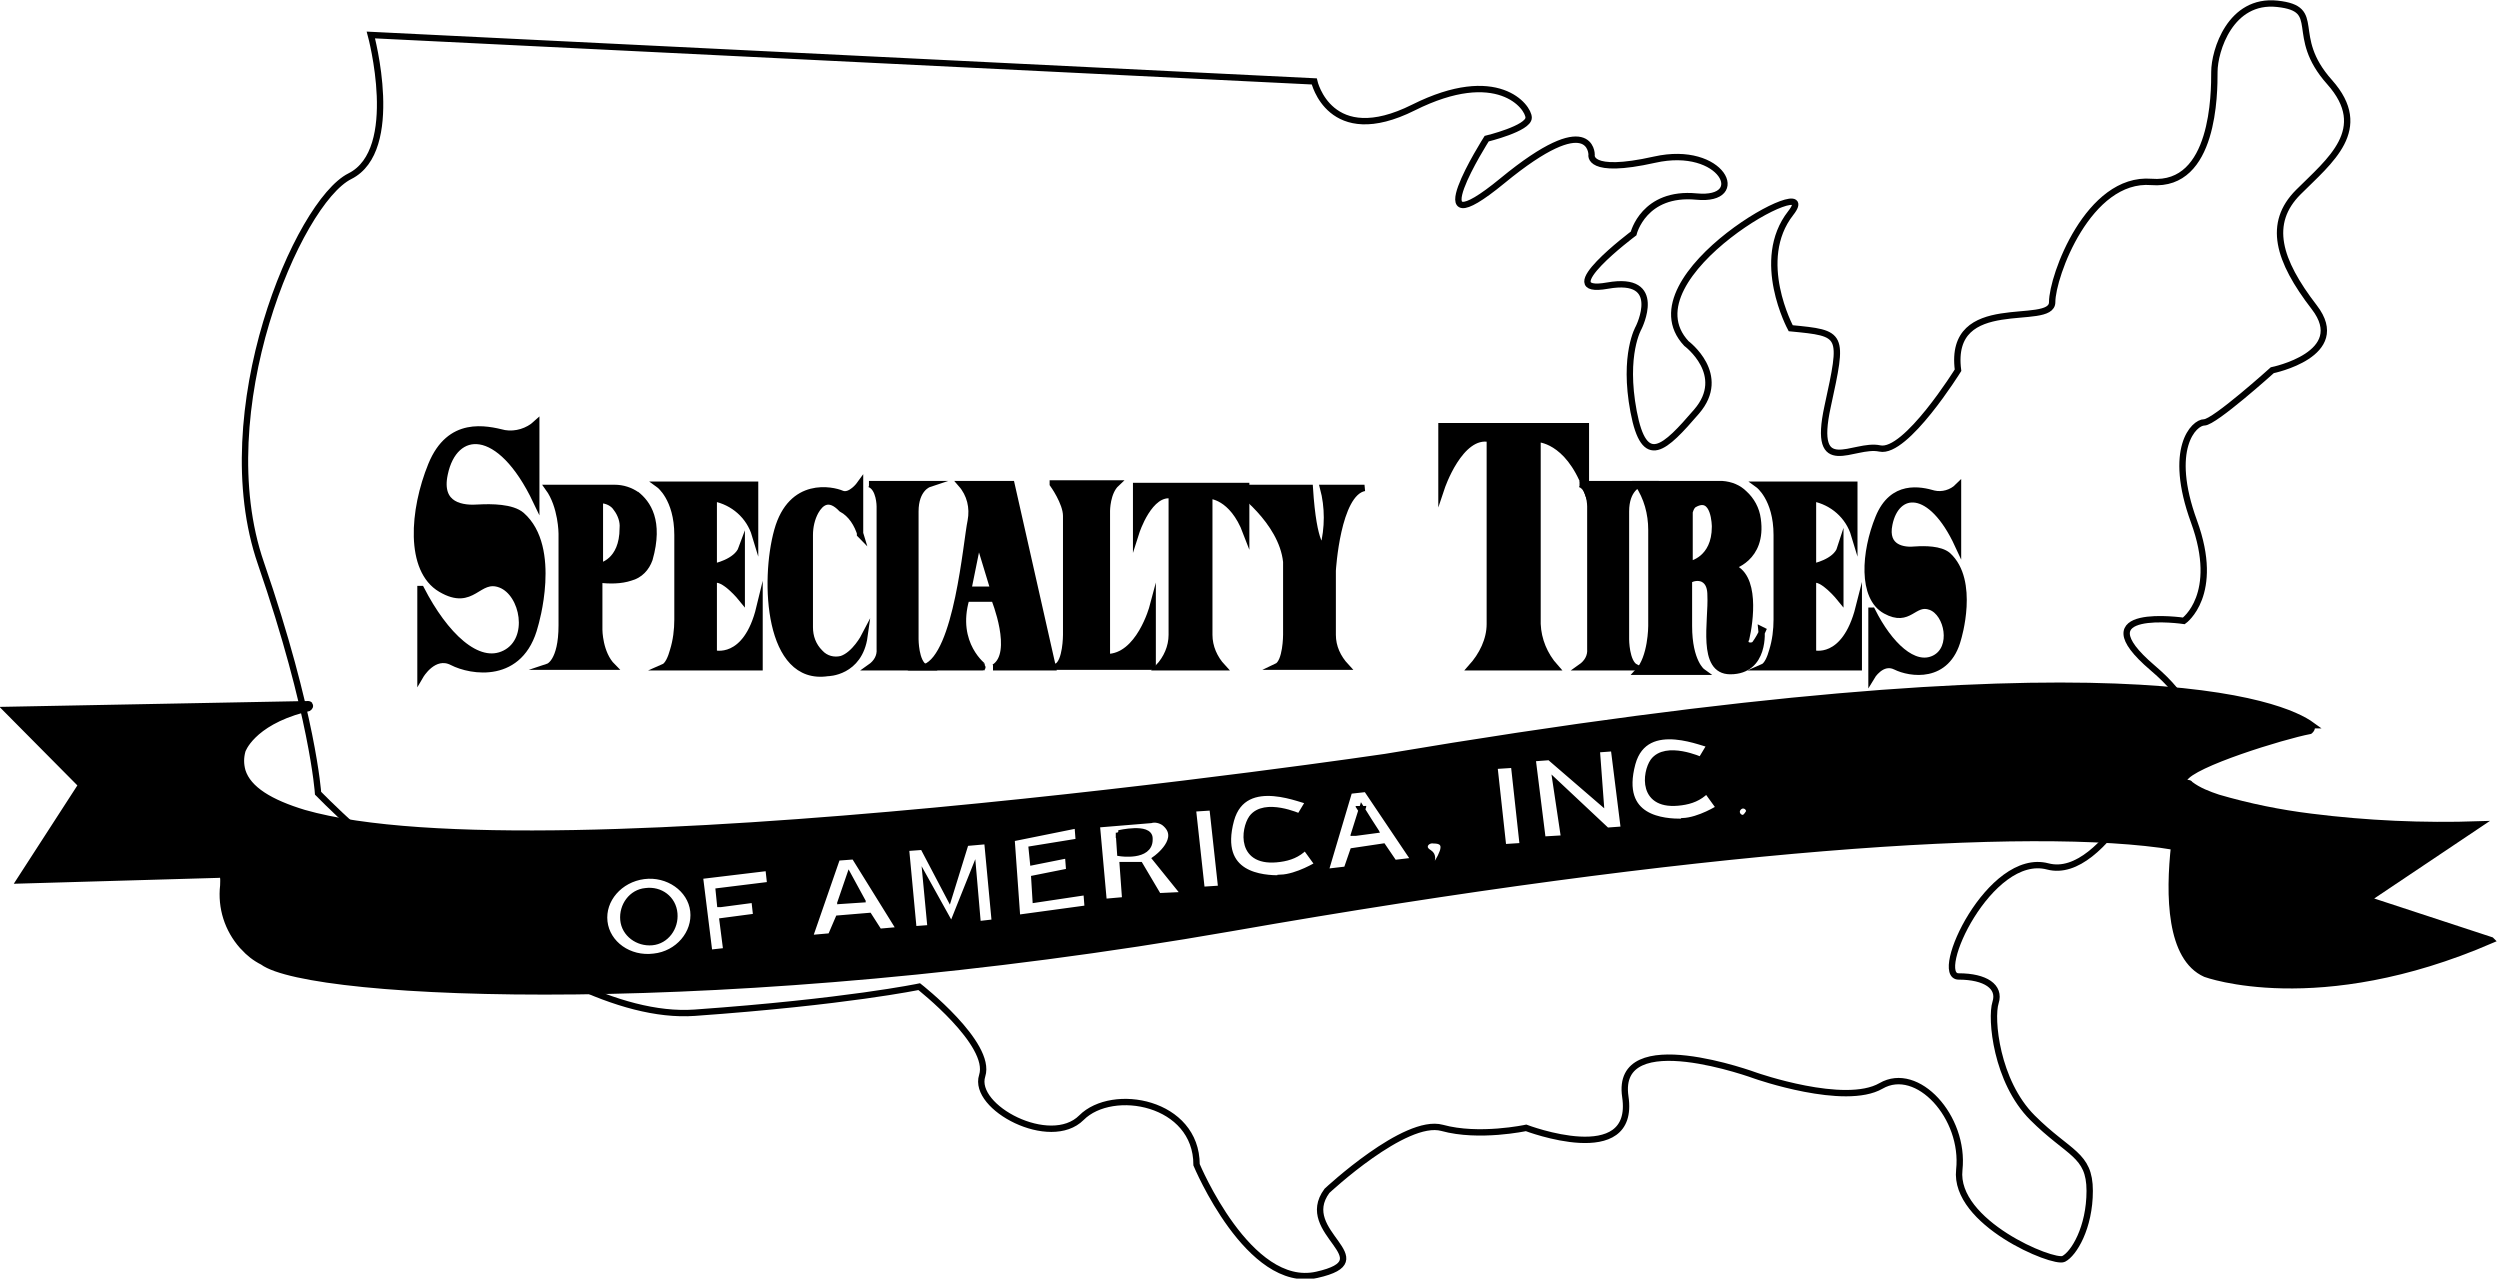 <?xml version="1.0" encoding="UTF-8"?><svg id="Layer_1" xmlns="http://www.w3.org/2000/svg" viewBox="0 0 39.3 20.1"><defs><style>.cls-1{fill:none;}.cls-1,.cls-2{stroke:#000;stroke-miterlimit:10;stroke-width:.1px;}</style></defs><g id="STOA"><path class="cls-1" d="M5.83,.55s.49,1.81-.33,2.22c-.82,.41-2.22,3.7-1.4,6.08,.82,2.38,.9,3.62,.9,3.62,0,0,3.53,3.62,5.92,3.45s3.53-.41,3.53-.41c0,0,1.15,.9,.99,1.4s1.07,1.15,1.56,.66,1.81-.25,1.81,.74c0,0,.82,1.97,1.89,1.73s-.33-.66,.16-1.32c0,0,1.23-1.15,1.81-.99s1.32,0,1.32,0c0,0,1.73,.66,1.56-.49s2.05-.33,2.05-.33c0,0,1.4,.49,1.97,.16s1.32,.49,1.23,1.32,1.48,1.48,1.64,1.4,.41-.49,.41-1.07-.33-.58-.9-1.15-.66-1.56-.58-1.81-.16-.41-.58-.41,.49-1.97,1.4-1.73,1.81-1.89,1.81-1.89c0,0,.99-.25-.16-1.23s.49-.74,.49-.74c0,0,.58-.41,.16-1.56s0-1.56,.16-1.56,1.07-.82,1.07-.82c0,0,1.23-.25,.66-.99s-.74-1.32-.25-1.81,1.15-.99,.49-1.73-.08-1.15-.82-1.23-.99,.74-.99,1.07,0,1.81-.99,1.73-1.56,1.48-1.56,1.89-1.64-.16-1.48,1.07c0,0-.82,1.32-1.23,1.23s-1.07,.49-.82-.66,.25-1.15-.58-1.23c0,0-.58-1.07,0-1.81s-2.63,.99-1.64,2.05c0,0,.66,.49,.16,1.07s-.82,.9-.99,0,.08-1.32,.08-1.32c0,0,.41-.82-.49-.66s.41-.82,.41-.82c0,0,.16-.66,.99-.58s.41-.82-.66-.58-.99-.08-.99-.08c0,0,0-.74-1.4,.41s-.25-.66-.25-.66c0,0,.66-.16,.66-.33s-.49-.82-1.81-.16-1.56-.41-1.56-.41L5.83,.55Z"/><path class="cls-2" d="M39.16,14.78c-2.73,1.18-4.49,.53-4.49,.53-.56-.25-.58-1.23-.49-2.03,.04-.39,.11-.72,.15-.92,0-.03,.03-.05,.07-.05,0,0,.02,0,.03,.02,.13,.1,.29,.16,.44,.21,.48,.14,.97,.24,1.46,.3,.87,.11,1.76,.15,2.64,.12l-1.76,1.18,1.95,.64Z"/><path class="cls-2" d="M10.6,14.36c.02,.22-.13,.43-.35,.45-.22,.02-.43-.13-.45-.35s.13-.43,.35-.45h0c.23-.03,.43,.12,.45,.35Z"/><path class="cls-2" d="M13.35,13.79l-.12,.35,.3-.02-.18-.33Zm0,0l-.12,.35,.3-.02-.18-.33Zm0,0l-.12,.35,.3-.02-.18-.33Zm0,0l-.12,.35,.3-.02-.18-.33Zm0,0l-.12,.35,.3-.02-.18-.33Zm4.24-.7l.02,.3s.46,.07,.46-.21c0-.19-.48-.08-.48-.08h0Zm0,0l.02,.3s.46,.07,.46-.21c0-.19-.48-.08-.48-.08h0Zm-4.24,.7l-.12,.35,.3-.02-.18-.33Zm0,0l-.12,.35,.3-.02-.18-.33Zm4.24-.7l.02,.3s.46,.07,.46-.21c0-.19-.48-.08-.48-.08h0Zm3.82-.37l-.11,.35,.3-.04-.2-.31Zm0,0l-.11,.35,.3-.04-.2-.31Zm-3.82,.37l.02,.3s.46,.07,.46-.21c0-.19-.48-.08-.48-.08h0Zm-4.24,.7l-.12,.35,.3-.02-.18-.33Zm0,0l-.12,.35,.3-.02-.18-.33Zm4.24-.7l.02,.3s.46,.07,.46-.21c0-.19-.48-.08-.48-.08h0Zm3.82-.37l-.11,.35,.3-.04-.2-.31Zm0,0l-.11,.35,.3-.04-.2-.31Zm-3.82,.37l.02,.3s.46,.07,.46-.21c0-.19-.48-.08-.48-.08h0Zm-4.24,.7l-.12,.35,.3-.02-.18-.33Zm0,0l-.12,.35,.3-.02-.18-.33Zm4.24-.7l.02,.3s.46,.07,.46-.21c0-.19-.48-.08-.48-.08h0Zm3.82-.37l-.11,.35,.3-.04-.2-.31Zm0,0l-.11,.35,.3-.04-.2-.31Zm-3.82,.37l.02,.3s.46,.07,.46-.21c0-.19-.48-.08-.48-.08h0Zm-4.24,.7l-.12,.35,.3-.02-.18-.33Zm22.99-2.39c-.44-.32-2.94-1.46-14.56,.5,0,0-13.23,1.96-17,.88-.53-.16-.88-.37-.97-.66-.03-.11-.03-.21,0-.32h0s.14-.43,.96-.65l.08-.02s.03-.02,.02-.04c0-.02-.02-.02-.03-.02l-4.73,.09,1.17,1.18-.97,1.5,3.13-.09c.09-.02,.07,.08,.07,.17-.04,.35,.07,.69,.3,.95l.02,.02c.08,.09,.18,.17,.3,.23,.76,.56,7.32,.85,15.22-.53,7.3-1.28,12.6-1.65,14.83-1.28,0-.05,0-.09,.02-.14,0-.07,.02-.14,.02-.21v-.07s.02-.07,.02-.11l.02-.07c.02-.07,.02-.14,.04-.21h0v-.02s0-.03,0-.04c0-.02,0-.05,.02-.07h0c0-.06,.02-.1,.02-.13,.12-.23,1.55-.67,1.97-.75h0s.04-.03,.03-.07c0,0,0-.02-.02-.02h0Zm-26.06,3.64c-.39,.05-.74-.2-.78-.55s.24-.67,.62-.72,.74,.2,.78,.55-.24,.68-.62,.72Zm1.05-.83l.53-.07,.03,.27-.53,.07,.06,.47-.27,.03-.15-1.21,1.08-.13,.03,.27-.81,.1,.02,.2Zm2.49,.44l-.16-.25-.48,.04-.12,.28-.34,.03,.44-1.27,.27-.02,.72,1.16-.34,.03Zm1.55-.12l-.07-.81-.34,.85-.4-.72,.07,.74-.27,.02-.12-1.28,.27-.02,.41,.78,.26-.84,.34-.03,.12,1.28-.26,.03Zm.62-.09l-.09-1.26,1.04-.21,.02,.26-.74,.12,.02,.2,.55-.11,.02,.26-.55,.11,.02,.33,.8-.12,.02,.26-1.1,.15Zm2.22-.35l-.29-.49h-.27l.04,.55-.34,.03-.11-1.22,.85-.07c.07-.02,.15,0,.21,.04,.32,.25-.13,.57-.13,.57l.46,.57-.43,.02Zm.68-.1l-.14-1.28,.31-.02,.14,1.28-.31,.02Zm1.24-.18c-.27,0-1.02-.03-.78-.92,.21-.76,1.19-.27,1.23-.3l-.15,.25s-.55-.25-.75,.02c-.12,.17-.2,.73,.44,.64,.15-.02,.28-.07,.39-.18v-.02l.21,.29s-.32,.2-.59,.21h0Zm1.78-.25l-.17-.25-.47,.07-.1,.29-.34,.04,.38-1.28,.27-.03,.76,1.13-.34,.04Zm.77-.15c-.07,.13-.14,.27-.21,.27s.12-.19,0-.27c-.05-.03-.09-.07-.07-.13,.02-.05,.08-.08,.14-.07,.2,0,.16,.14,.13,.21h0Zm.95-.09l-.14-1.28,.31-.02,.14,1.28-.31,.02Zm1.64-.25l-.81-.76,.13,.87-.34,.02-.16-1.28,.27-.02,.8,.69-.06-.81,.27-.02,.16,1.28-.27,.02Zm1.17-.15c-.27,0-1.02-.03-.78-.92,.21-.76,1.19-.27,1.23-.3l-.15,.25s-.55-.25-.75,.02c-.12,.17-.2,.73,.44,.64,.15-.02,.28-.07,.39-.18v-.02l.21,.29s-.31,.2-.58,.21h0Zm.96-.06c-.06,0-.1-.05-.1-.1s.05-.1,.1-.1c.06,0,.1,.05,.1,.1h0s-.05,.1-.1,.1h0Zm-6.09,.23l.3-.04-.2-.32-.11,.36Zm-3.72,.02l.02,.3s.46,.07,.46-.21c0-.2-.48-.09-.48-.08h0Zm-4.36,1.05l.3-.02-.18-.33-.12,.35Zm.12-.35l-.12,.35,.3-.02-.18-.33Zm4.24-.7l.02,.3s.46,.07,.46-.21c0-.2-.48-.09-.48-.08h0Zm3.82-.38l-.11,.35,.3-.04-.2-.31Zm0,0l-.11,.35,.3-.04-.2-.31Zm-3.82,.38l.02,.3s.46,.07,.46-.21c0-.2-.48-.09-.48-.08h0Zm-4.24,.69l-.12,.35,.3-.02-.18-.33Zm0,0l-.12,.35,.3-.02-.18-.33Zm4.24-.7l.02,.3s.46,.07,.46-.21c0-.19-.48-.08-.48-.08h0Zm3.82-.37l-.11,.35,.3-.04-.2-.31Zm0,0l-.11,.35,.3-.04-.2-.31Zm-3.82,.37l.02,.3s.46,.07,.46-.21c0-.19-.48-.08-.48-.08h0Zm-4.24,.7l-.12,.35,.3-.02-.18-.33Zm0,0l-.12,.35,.3-.02-.18-.33Zm4.24-.7l.02,.3s.46,.07,.46-.21c0-.19-.48-.08-.48-.08h0Zm0,0l.02,.3s.46,.07,.46-.21c0-.19-.48-.08-.48-.08h0Zm-4.24,.7l-.12,.35,.3-.02-.18-.33Zm0,0l-.12,.35,.3-.02-.18-.33Zm4.24-.7l.02,.3s.46,.07,.46-.21c0-.19-.48-.08-.48-.08h0Zm0,0l.02,.3s.46,.07,.46-.21c0-.19-.48-.08-.48-.08h0Zm-4.24,.7l-.12,.35,.3-.02-.18-.33Zm0,0l-.12,.35,.3-.02-.18-.33Zm0,0l-.12,.35,.3-.02-.18-.33Z"/><path class="cls-2" d="M6.61,9.26v1.36s.21-.36,.5-.21c.29,.15,1.08,.29,1.3-.58,0,0,.37-1.22-.21-1.73-.15-.13-.48-.13-.67-.12-.25,.02-.65-.02-.54-.53,.15-.72,.86-.79,1.44,.43v-1.22c-.13,.12-.32,.18-.5,.15-.29-.07-.86-.21-1.15,.5s-.36,1.65,.15,1.95,.58-.21,.94-.07,.5,.86,.07,1.08-.95-.29-1.32-1.01Z"/><path class="cls-2" d="M29.42,9.6v1.04s.16-.27,.38-.16,.81,.21,.98-.44c0,0,.28-.91-.16-1.31-.12-.1-.36-.1-.51-.09-.18,.02-.49-.02-.41-.4,.11-.54,.65-.6,1.08,.33v-.92c-.1,.1-.25,.14-.38,.11-.21-.06-.65-.16-.87,.38s-.27,1.25,.11,1.46,.44-.16,.71-.06,.38,.65,.06,.81c-.32,.16-.71-.21-.98-.75Z"/><path class="cls-2" d="M10.01,7.78c-.1-.07-.22-.11-.35-.11h-1.04c.21,.29,.21,.72,.21,.72v1.44c0,.58-.21,.65-.21,.65h1.01c-.21-.21-.21-.58-.21-.58v-.79c.16,.02,.34,.02,.49-.03,.15-.04,.25-.15,.3-.29,.17-.6-.03-.88-.21-1.02Zm-.58,1.12v-1.04c.11,0,.21,.05,.26,.13,.07,.09,.11,.21,.1,.31,0,.54-.36,.6-.36,.6h0Z"/><path class="cls-2" d="M11.94,9.55v.94h-1.51c.07-.03,.12-.15,.15-.26,.05-.16,.07-.33,.07-.49v-1.33c0-.58-.29-.79-.29-.79h1.51v.79c-.09-.3-.34-.52-.65-.58v1.08s.36-.07,.44-.29v.79s-.29-.36-.44-.29v1.15s.51,.15,.72-.72Z"/><path class="cls-2" d="M29.22,9.55v.94h-1.51c.07-.03,.12-.15,.15-.26,.05-.16,.07-.33,.07-.49v-1.33c0-.58-.29-.79-.29-.79h1.51v.79c-.09-.3-.34-.52-.65-.58v1.08s.36-.07,.43-.29v.79s-.29-.36-.43-.29v1.15s.5,.15,.72-.72Z"/><path class="cls-2" d="M13.52,8.4v-.79s-.15,.21-.29,.15-.79-.21-1.01,.58-.15,2.38,.79,2.24c0,0,.5,0,.58-.58,0,0-.15,.29-.36,.36-.12,.03-.25,0-.34-.1-.11-.11-.16-.25-.16-.4v-1.45c0-.13,.03-.26,.09-.37,.08-.14,.21-.25,.41-.04,.15,.08,.25,.24,.3,.41Z"/><path class="cls-2" d="M13.66,7.61h.94s-.21,.07-.21,.43v2.01s0,.36,.15,.44h-.86c.1-.07,.16-.17,.15-.29v-2.24s0-.29-.16-.35Z"/><path class="cls-2" d="M24.83,7.61h.94s-.21,.07-.21,.43v2.01s0,.36,.15,.44h-.86c.1-.07,.16-.17,.15-.29v-2.24s0-.29-.16-.35Z"/><path class="cls-2" d="M15.61,10.49h.94l-.65-2.88h-.79c.14,.16,.19,.37,.15,.58-.07,.33-.21,2.11-.72,2.3,0,0,.95,0,.94,0s-.5-.36-.29-1.08h.44s.35,.86,0,1.08Zm-.39-1.22l.16-.79,.24,.79h-.39Z"/><path class="cls-2" d="M16.55,7.61s.21,.29,.21,.5v1.87s0,.43-.15,.5h1.51v-.94s-.21,.79-.72,.79v-2.3s0-.29,.15-.43h-1Z"/><path class="cls-2" d="M18.42,7.79v2.19c0,.19-.08,.37-.21,.51h1.01c-.13-.14-.21-.32-.21-.51v-2.19s.36,0,.58,.58v-.73h-1.73v.73s.21-.66,.57-.58Z"/><path class="cls-2" d="M23.42,6.9v2.91c0,.25-.12,.49-.29,.68h1.32c-.17-.19-.27-.43-.28-.68v-2.91s.47,0,.76,.77v-.97h-2.27v.97s.29-.87,.76-.77Z"/><path class="cls-2" d="M19.43,7.68s.72,.5,.79,1.15v1.15s0,.43-.15,.5h1.09c-.13-.14-.21-.31-.21-.5v-1.01s.07-1.22,.5-1.3h-.65c.08,.3,.08,.63,0,.94,0,0-.15,0-.21-.94h-1.16Z"/><path class="cls-2" d="M27.71,9.91c-.03,.07-.07,.14-.12,.21-.02,.03-.08,.04-.12,.02s-.04-.07-.02-.1c.06-.26,.17-1.01-.24-1.13,0,0,.51-.12,.42-.75-.02-.16-.1-.3-.21-.4-.09-.09-.21-.14-.35-.15h-1.32c.14,.21,.21,.46,.21,.72v1.51s0,.5-.21,.72h1.01s-.21-.15-.21-.72v-.72c.07-.04,.15-.05,.22-.02,.1,.05,.12,.16,.12,.26,.02,.4-.16,1.19,.31,1.19,.56,0,.49-.65,.49-.65Zm-1.15-1.04v-.82s.02-.09,.07-.12c.33-.19,.33,.35,.33,.35,0,.52-.39,.59-.39,.59h0Z"/></g></svg>